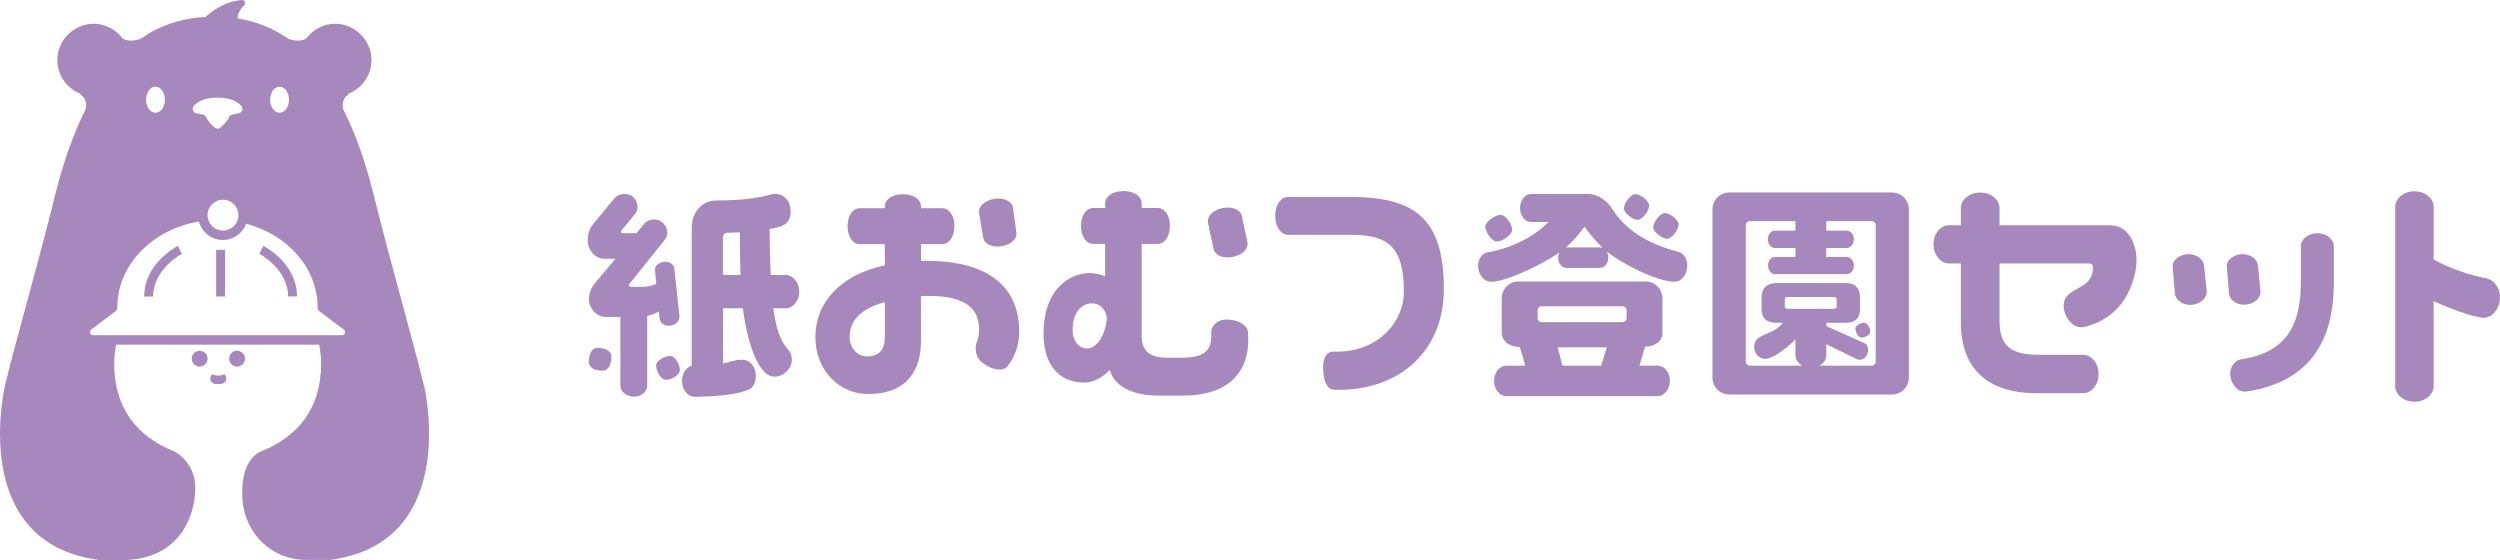 <?xml version="1.0" encoding="UTF-8"?>
<svg id="_レイヤー_2" data-name="レイヤー 2" xmlns="http://www.w3.org/2000/svg" viewBox="0 0 350 78.4">
  <defs>
    <style>
      .cls-1 {
        fill: #a688bd;
      }
    </style>
  </defs>
  <g id="design">
    <g>
      <g>
        <path class="cls-1" d="M93.57,45.6c-.7,0-1.17-.44-1.23-1.04l-.09-.95c-.44.25-1.01.47-1.64.6v9.83c0,.7-.76,1.49-1.86,1.49s-1.9-.79-1.9-1.49v-9.67h-2.05c-1.23,0-2.34-1.14-2.34-2.5,0-.92.32-1.61.98-2.4l2.72-3.25h-1.58c-1.17,0-2.31-1.14-2.31-2.59,0-.92.32-1.71.79-2.28l3-3.63c.25-.32.82-.57,1.39-.57,1.01,0,1.8.79,1.8,1.8,0,.38-.13.73-.32.98l-1.9,2.31c-.06.06-.09.16-.09.22,0,.09.09.19.32.19h1.83l1.17-1.39c.25-.32.76-.54,1.3-.54,1.01,0,1.86.82,1.86,1.83,0,.38-.13.76-.32.98l-4.96,6.19c-.06.09-.09.16-.09.22,0,.13.09.22.32.22h1.42c.82,0,1.49-.13,2.09-.41l-.19-1.96c0-.73.79-1.14,1.45-1.14.73,0,1.2.44,1.26.92l.73,6.7c0,.88-.76,1.33-1.55,1.33ZM84.37,51.89c-.82,0-1.93-.25-1.93-1.23,0-.79.25-1.96,1.23-1.96.79,0,1.93.28,1.93,1.23,0,.79-.25,1.96-1.23,1.96ZM93.25,53.18c-.76,0-1.39-1.3-1.39-1.99,0-.76,1.26-1.36,1.93-1.36.79,0,1.39,1.26,1.39,1.96,0,.76-1.26,1.39-1.93,1.39ZM110,43.16h-1.74c.44,3.19,1.11,4.71,2.09,5.81.32.32.51.85.51,1.42,0,1.23-1.17,2.34-2.43,2.34-2.91,0-4.23-7.58-4.42-9.57h-2.78v7.71c.82-.13,1.74-.51,2.56-.51,1.33,0,2.02,1.04,2.02,2.28,0,.92-.38,1.64-.98,1.9-1.58.66-3.89.95-7.61,1.01-.85,0-1.74-.88-1.74-2.21,0-1.14.63-1.93,1.36-2.15v-19.31c0-1.8,1.11-3.82,3.51-3.82,3.57,0,5.72-.32,7.65-.85.16-.06.35-.06.51-.06,1.39,0,2.18,1.14,2.18,2.4,0,2.02-1.36,2.21-2.94,2.5,0,2.53.06,4.64.16,6.45h2.12c.88,0,1.86.95,1.86,2.34s-.98,2.34-1.86,2.34ZM103.58,32.52c-.57.03-1.17.06-1.83.06-.28.03-.54.28-.54.57v5.34h2.46c-.06-1.77-.09-3.76-.09-5.97Z"/>
        <path class="cls-1" d="M141.1,51.22c-.63.82-1.99.66-3.35-.28-1.36-.92-1.3-2.34-.92-3.32.16-.44.25-.95.25-1.49,0-2.75-1.67-4.96-8.15-4.68v6.38c0,3.51-1.55,7.33-7.39,7.33-3.98,0-7.39-3.22-7.39-7.99s3.51-8.72,9.73-10.02v-2.97h-3.51c-.95,0-1.71-1.01-1.71-2.53s.76-2.5,1.71-2.5h3.51v-.25c0-.95,1.01-1.71,2.53-1.71s2.53.76,2.53,1.71v.25h2.97c.95,0,1.71,1.01,1.71,2.5s-.76,2.53-1.71,2.53h-2.97v2.34c9.57-.19,13.75,3.73,13.75,9.92,0,2.02-.7,3.6-1.58,4.77ZM123.88,42.31c-3.48.88-4.93,2.69-4.93,4.9,0,1.61,1.2,2.69,2.4,2.69,1.8,0,2.53-1.01,2.53-2.78v-4.8ZM140.21,34.47c-1.36.22-2.4-.32-2.56-1.2l-.57-3.41c-.16-.92.7-1.77,2.12-2.02,1.42-.22,2.5.38,2.62,1.26l.47,3.44c.13.88-.7,1.71-2.09,1.93Z"/>
        <path class="cls-1" d="M165.53,55.39h-3.29c-4.55,0-6.48-1.93-6.86-3.63-.92,1.04-2.31,1.8-3.57,1.8-3.76,0-5.72-2.75-5.72-6.86,0-5.91,3.35-8.47,6.54-8.47.63,0,1.61.22,2.09.47v-4.55h-1.67c-.95,0-1.71-1.01-1.71-2.53s.76-2.5,1.71-2.5h1.67v-.63c0-.98,1.01-1.74,2.56-1.74s2.56.76,2.56,1.74v.63h2.24c.95,0,1.71,1.01,1.71,2.5s-.76,2.53-1.71,2.53h-2.24v12.99c0,1.83.98,2.94,3.54,2.94h1.99c2.94,0,4.36-.79,4.2-3.38-.06-1.01.79-2.05,2.37-1.96,1.58.1,2.69.79,2.78,1.77.44,5.43-2.56,8.88-9.19,8.88ZM152.86,42.47c-1.39,0-2.69,1.2-2.69,3.7,0,1.83,1.07,2.62,2.05,2.62,1.14,0,2.53-1.55,2.75-4.33-.25-1.23-.98-1.99-2.12-1.99ZM172.61,35.96c-1.45.28-2.53-.25-2.72-1.14l-.76-3.57c-.19-.92.6-1.83,2.02-2.12,1.42-.28,2.53.25,2.72,1.14l.76,3.6c.19.88-.6,1.8-2.02,2.09Z"/>
        <path class="cls-1" d="M187.38,54.57h-.51c-1.04,0-1.52-1.04-1.61-2.62-.13-1.61.35-2.72,1.36-2.72h.6c5.66,0,9.32-4.11,9.32-8.37,0-6.07-1.96-7.99-7.39-7.99h-8.82c-.98,0-1.8-1.07-1.8-2.65s.82-2.65,1.8-2.65h8.63c9.07,0,13.18,2.97,13.18,12.89,0,8.53-6,14.12-14.76,14.12Z"/>
        <path class="cls-1" d="M234.39,39.44c-2.46,0-7.52-2.65-9.45-4.23.13.22.22.51.22.85,0,.88-.57,1.45-1.14,1.45h-4.74c-.57,0-1.14-.57-1.14-1.45,0-.25.06-.47.13-.69-1.9,1.39-7.27,4.08-9.51,4.08-1.14,0-1.83-1.2-1.83-2.24,0-.98.6-1.74,1.26-1.86,3.73-.7,6.67-2.28,8.59-4.27h-2.46c-.73,0-1.52-.79-1.52-1.96s.79-1.96,1.52-1.96h8.09c1.33,0,2.65,1.01,3.35,2.15,1.9,3.06,5.31,4.96,9.2,5.94.69.16,1.26.92,1.26,1.96s-.69,2.24-1.83,2.24ZM209.55,33.81c-.73,0-1.61-1.39-1.61-2.09s1.45-1.64,2.15-1.64c.76,0,1.61,1.39,1.61,2.09,0,.76-1.42,1.64-2.15,1.64ZM232.11,55.46h-21.27c-.79,0-1.67-.85-1.67-2.15s.88-2.12,1.67-2.12h2.69c-.22-.85-.47-1.77-.76-2.62-1.61,0-2.53-.92-2.53-2.02v-4.77c0-1.33,1.04-2.37,2.37-2.37h17.76c1.33,0,2.37,1.04,2.37,2.37v4.9c0,1.07-1.04,1.83-2.43,1.86l-.79,2.65h2.59c.79,0,1.67.85,1.67,2.12s-.88,2.15-1.67,2.15ZM227.72,43.42c0-.28-.25-.54-.54-.54h-11.34c-.32,0-.57.25-.57.54v1.11c0,.32.25.57.57.57h11.34c.28,0,.54-.25.54-.57v-1.11ZM218.05,48.63c.25.82.47,1.67.69,2.56h5.43l.79-2.56h-6.92ZM221.84,31.73c-.6.85-1.67,2.12-2.62,2.91h4.8c.13,0,.22.03.35.06-.85-.79-1.9-2.05-2.53-2.97ZM229.27,30.78c-.66,0-1.93-.95-1.93-1.61s.92-1.99,1.61-1.99,1.93.92,1.93,1.61-.92,1.99-1.61,1.99ZM233.37,33.43c-.63,0-1.93-.95-1.93-1.61s.95-1.99,1.64-1.99,1.93.92,1.93,1.61-.92,1.99-1.64,1.99Z"/>
        <path class="cls-1" d="M264.87,55.23h-22.75c-1.33,0-2.37-1.04-2.37-2.37v-23.54c0-1.33,1.04-2.37,2.37-2.37h22.75c1.33,0,2.37,1.04,2.37,2.37v23.54c0,1.33-1.04,2.37-2.37,2.37ZM262.6,31.5c0-.28-.25-.54-.54-.54h-6.38v1.33h2.88c.47,0,.98.47.98,1.2s-.51,1.23-.98,1.23h-2.88v1.26h2.88c.47,0,.98.47.98,1.2s-.51,1.2-.98,1.2h-10.08c-.47,0-.95-.47-.95-1.2s.47-1.2.95-1.2h2.88v-1.26h-2.88c-.47,0-.98-.47-.98-1.23s.51-1.2.98-1.2h2.88v-1.33h-6.38c-.32,0-.57.25-.57.54v19.12c0,.32.25.57.57.57h7.36c-.63-.32-.98-.89-.98-1.42v-2.28c-.76.88-3.07,2.75-4.23,2.75-.92,0-1.55-.82-1.55-1.67,0-1.99,2.53-1.45,4.01-3.38h-.88c-1.33,0-2.09-.6-2.09-1.93v-1.61c0-1.33.76-2.02,2.09-2.02h9.67c1.33,0,2.02.69,2.02,2.02v1.61c0,1.33-.7,1.93-2.02,1.93h-2.69v.47l5.37,2.4c.28.13.47.47.47.92,0,.69-.44,1.39-1.2,1.39-.13,0-.22-.03-.32-.06l-4.33-2.12v1.58c0,.54-.35,1.11-.98,1.42h7.36c.28,0,.54-.25.54-.57v-19.12ZM257.13,41.93c0-.28-.16-.35-.44-.35h-6.35c-.32,0-.47.06-.47.35v.92c0,.32.16.38.47.38h6.35c.28,0,.44-.06.44-.38v-.92ZM260.61,47.27c-.47,0-.85-.82-.85-1.26,0-.47.79-.82,1.2-.82.47,0,.88.79.88,1.23,0,.51-.79.85-1.23.85Z"/>
        <path class="cls-1" d="M298.92,38.17c-.82,3.79-3.1,6.64-7.17,7.62-.13.03-.25.03-.38.03-1.39,0-2.46-1.64-2.46-2.97,0-2.94,4.11-1.9,4.11-5.5,0-.25-.25-.47-.51-.47h-12.58v7.99c0,3.63,1.61,4.8,5.62,4.8h6.13c1.01,0,2.12,1.07,2.12,2.69s-1.11,2.69-2.12,2.69h-6.51c-6.89,0-10.65-3.41-10.65-9.92v-8.25h-1.71c-1.01,0-2.12-1.07-2.12-2.69s1.11-2.65,2.12-2.65h1.71v-2.46c0-1.01,1.07-2.12,2.72-2.12s2.69,1.11,2.69,2.12v2.46h15.51c2.56,0,3.67,2.65,3.67,4.83,0,.7-.09,1.33-.19,1.8Z"/>
        <path class="cls-1" d="M306.67,42.69c-1.23,0-2.12-.79-2.18-1.58l-.32-3.73c-.09-1.11,1.2-1.8,2.21-1.8,1.2,0,2.09.76,2.18,1.55l.38,3.57v.13c0,1.14-1.26,1.86-2.28,1.86ZM314.16,42.66c-1.17,0-2.02-.76-2.09-1.55l-.32-3.76c-.09-1.07,1.2-1.77,2.18-1.77,1.2,0,2.12.76,2.18,1.55l.35,3.6v.13c0,1.17-1.26,1.8-2.31,1.8ZM314.41,54.82h-.19c-1.2,0-1.99-1.39-1.99-2.46,0-1.14.73-1.93,1.49-2.05,6.19-.92,8.4-4.58,8.4-10.74v-5.12c0-.85.92-1.8,2.31-1.8s2.31.95,2.31,1.8v5.15c0,8.31-3.54,13.94-12.32,15.23Z"/>
        <path class="cls-1" d="M349.97,42.06c-.19,1.49-1.26,2.43-2.21,2.43-1.49,0-5.59-1.64-7.05-2.31v11.94c0,1.01-1.07,2.12-2.69,2.12s-2.69-1.11-2.69-2.12v-25.22c0-1.01,1.07-2.12,2.69-2.12s2.69,1.11,2.69,2.12v7.43c2.34,1.3,5.12,2.21,7.43,2.65.95.19,1.86,1.23,1.86,2.65,0,.13,0,.28-.03.41Z"/>
      </g>
      <g>
        <g>
          <g>
            <path class="cls-1" d="M29.06,50.21c0,.61-.5,1.11-1.11,1.11s-1.11-.5-1.11-1.11.5-1.11,1.11-1.11,1.11.5,1.11,1.11Z"/>
            <path class="cls-1" d="M34.3,50.21c0-.61-.5-1.11-1.11-1.11s-1.11.5-1.11,1.11.5,1.11,1.11,1.11,1.11-.5,1.11-1.11Z"/>
            <path class="cls-1" d="M31.43,52.41h-.03s-.03-.01-.05,0l-.04.02s-.24.15-.75.15c-.43,0-.65-.08-.73-.12-.02,0-.04-.02-.05-.03-.01,0-.03-.01-.04-.01-.03,0-.05.01-.07.03-.21.21-.28.51-.19.79.04.12.11.23.19.31.12.11.27.18.43.2.15.02.3.03.47.02h0c.16,0,.32-.01.47-.04.29-.04.53-.24.61-.53.09-.28,0-.58-.2-.78,0,0-.02-.02-.03-.02Z"/>
            <path class="cls-1" d="M28.52,2.61S30.72.25,33.84,0c.41-.03.64.47.34.75-.61.57-1.19,1.49-.82,2.79l-4.83-.93Z"/>
          </g>
          <path class="cls-1" d="M11.12,13.18s1.6.55.63,2.96c-1.15,2.83,2.95-3.3,2.95-3.3l-3.58.35Z"/>
          <path class="cls-1" d="M16.96,5.25s1.2,1.24,4.12-.46l-3.07,2.36-1.05-1.9Z"/>
          <path class="cls-1" d="M48.92,13.18s-1.6.55-.63,2.96c1.15,2.83-2.95-3.3-2.95-3.3l3.58.35Z"/>
          <path class="cls-1" d="M43.08,5.25s-1.2,1.24-4.12-.46l3.07,2.36,1.05-1.9Z"/>
        </g>
        <g>
          <rect class="cls-1" x="30.26" y="34.98" width="1.25" height="6.53"/>
          <path class="cls-1" d="M36.87,34.42l-.57,1.11s4.03,2.11,4.03,5.97h1.25c0-4.63-4.52-6.99-4.71-7.08Z"/>
          <path class="cls-1" d="M20.19,41.51h1.25c0-3.86,3.99-5.95,4.03-5.97l-.57-1.11c-.19.1-4.71,2.45-4.71,7.08Z"/>
        </g>
        <path class="cls-1" d="M59.37,54.05c-1.83-7.47-4.5-16.49-7.07-26.84-1.44-5.83-3.26-10.3-5.23-13.74,2.8-.08,5.04-2.41,4.94-5.25-.1-2.66-2.34-4.85-5-4.89-2.33-.03-4.28,1.51-4.91,3.63-5.11-5.15-12.08-4.57-12.08-4.57,0,0-6.97-.58-12.08,4.57-.63-2.12-2.59-3.66-4.91-3.63-2.66.04-4.91,2.23-5,4.89-.1,2.84,2.14,5.17,4.94,5.25-1.97,3.44-3.78,7.91-5.23,13.74-2.55,10.31-5.21,19.29-7.04,26.74-.34,1.53-4.65,22.1,13.18,24.45h3.72c9.32-.35,9.67-9.01,9.67-9.01.63-4.5-2.88-6.19-2.88-6.19-5.33-2.14-8.4-6.18-8.4-12.27,0-.92.1-1.81.27-2.68h28.42c.17.87.27,1.76.27,2.68,0,6.09-3.07,10.13-8.4,12.27,0,0-2.89.91-2.63,6.36.27,5.45,4.42,8.83,8.9,8.83h3.37c17.52-2.3,13.66-22.21,13.2-24.35ZM39.14,12.14c.73,0,1.32.81,1.32,1.82s-.59,1.82-1.32,1.82-1.32-.81-1.32-1.82.59-1.82,1.32-1.82ZM27.1,14.88c.45-.56,1.39-1.21,3.36-1.21s2.91.65,3.36,1.21c.28.36.06.89-.39.98l-.92.18c-.22.04-.38.2-.47.4-.2.5-.77,1.06-1.17,1.42-.24.21-.59.21-.82,0-.4-.35-.97-.92-1.17-1.42-.08-.2-.25-.36-.47-.4l-.92-.18c-.45-.09-.67-.62-.39-.98ZM33.38,30.12c0,1.19-.97,2.16-2.16,2.16s-2.16-.97-2.16-2.16.97-2.16,2.16-2.16,2.16.97,2.16,2.16ZM21.77,12.14c.73,0,1.32.81,1.32,1.82s-.59,1.82-1.32,1.82-1.32-.81-1.32-1.82.59-1.82,1.32-1.82ZM48.3,46.63c-.03.09-.13.3-.42.3H13.03c-.29,0-.39-.21-.42-.3-.03-.09-.08-.32.15-.49l3.4-2.55c.17-.12.26-.32.26-.53,0-5.99,4.94-10.97,11.43-12.04.4,1.48,1.74,2.58,3.35,2.58,1.5,0,2.77-.95,3.26-2.28,5.78,1.52,10.01,6.19,10.01,11.74,0,.21.1.4.26.53l3.4,2.55c.23.17.18.4.15.49Z"/>
      </g>
    </g>
  </g>
</svg>